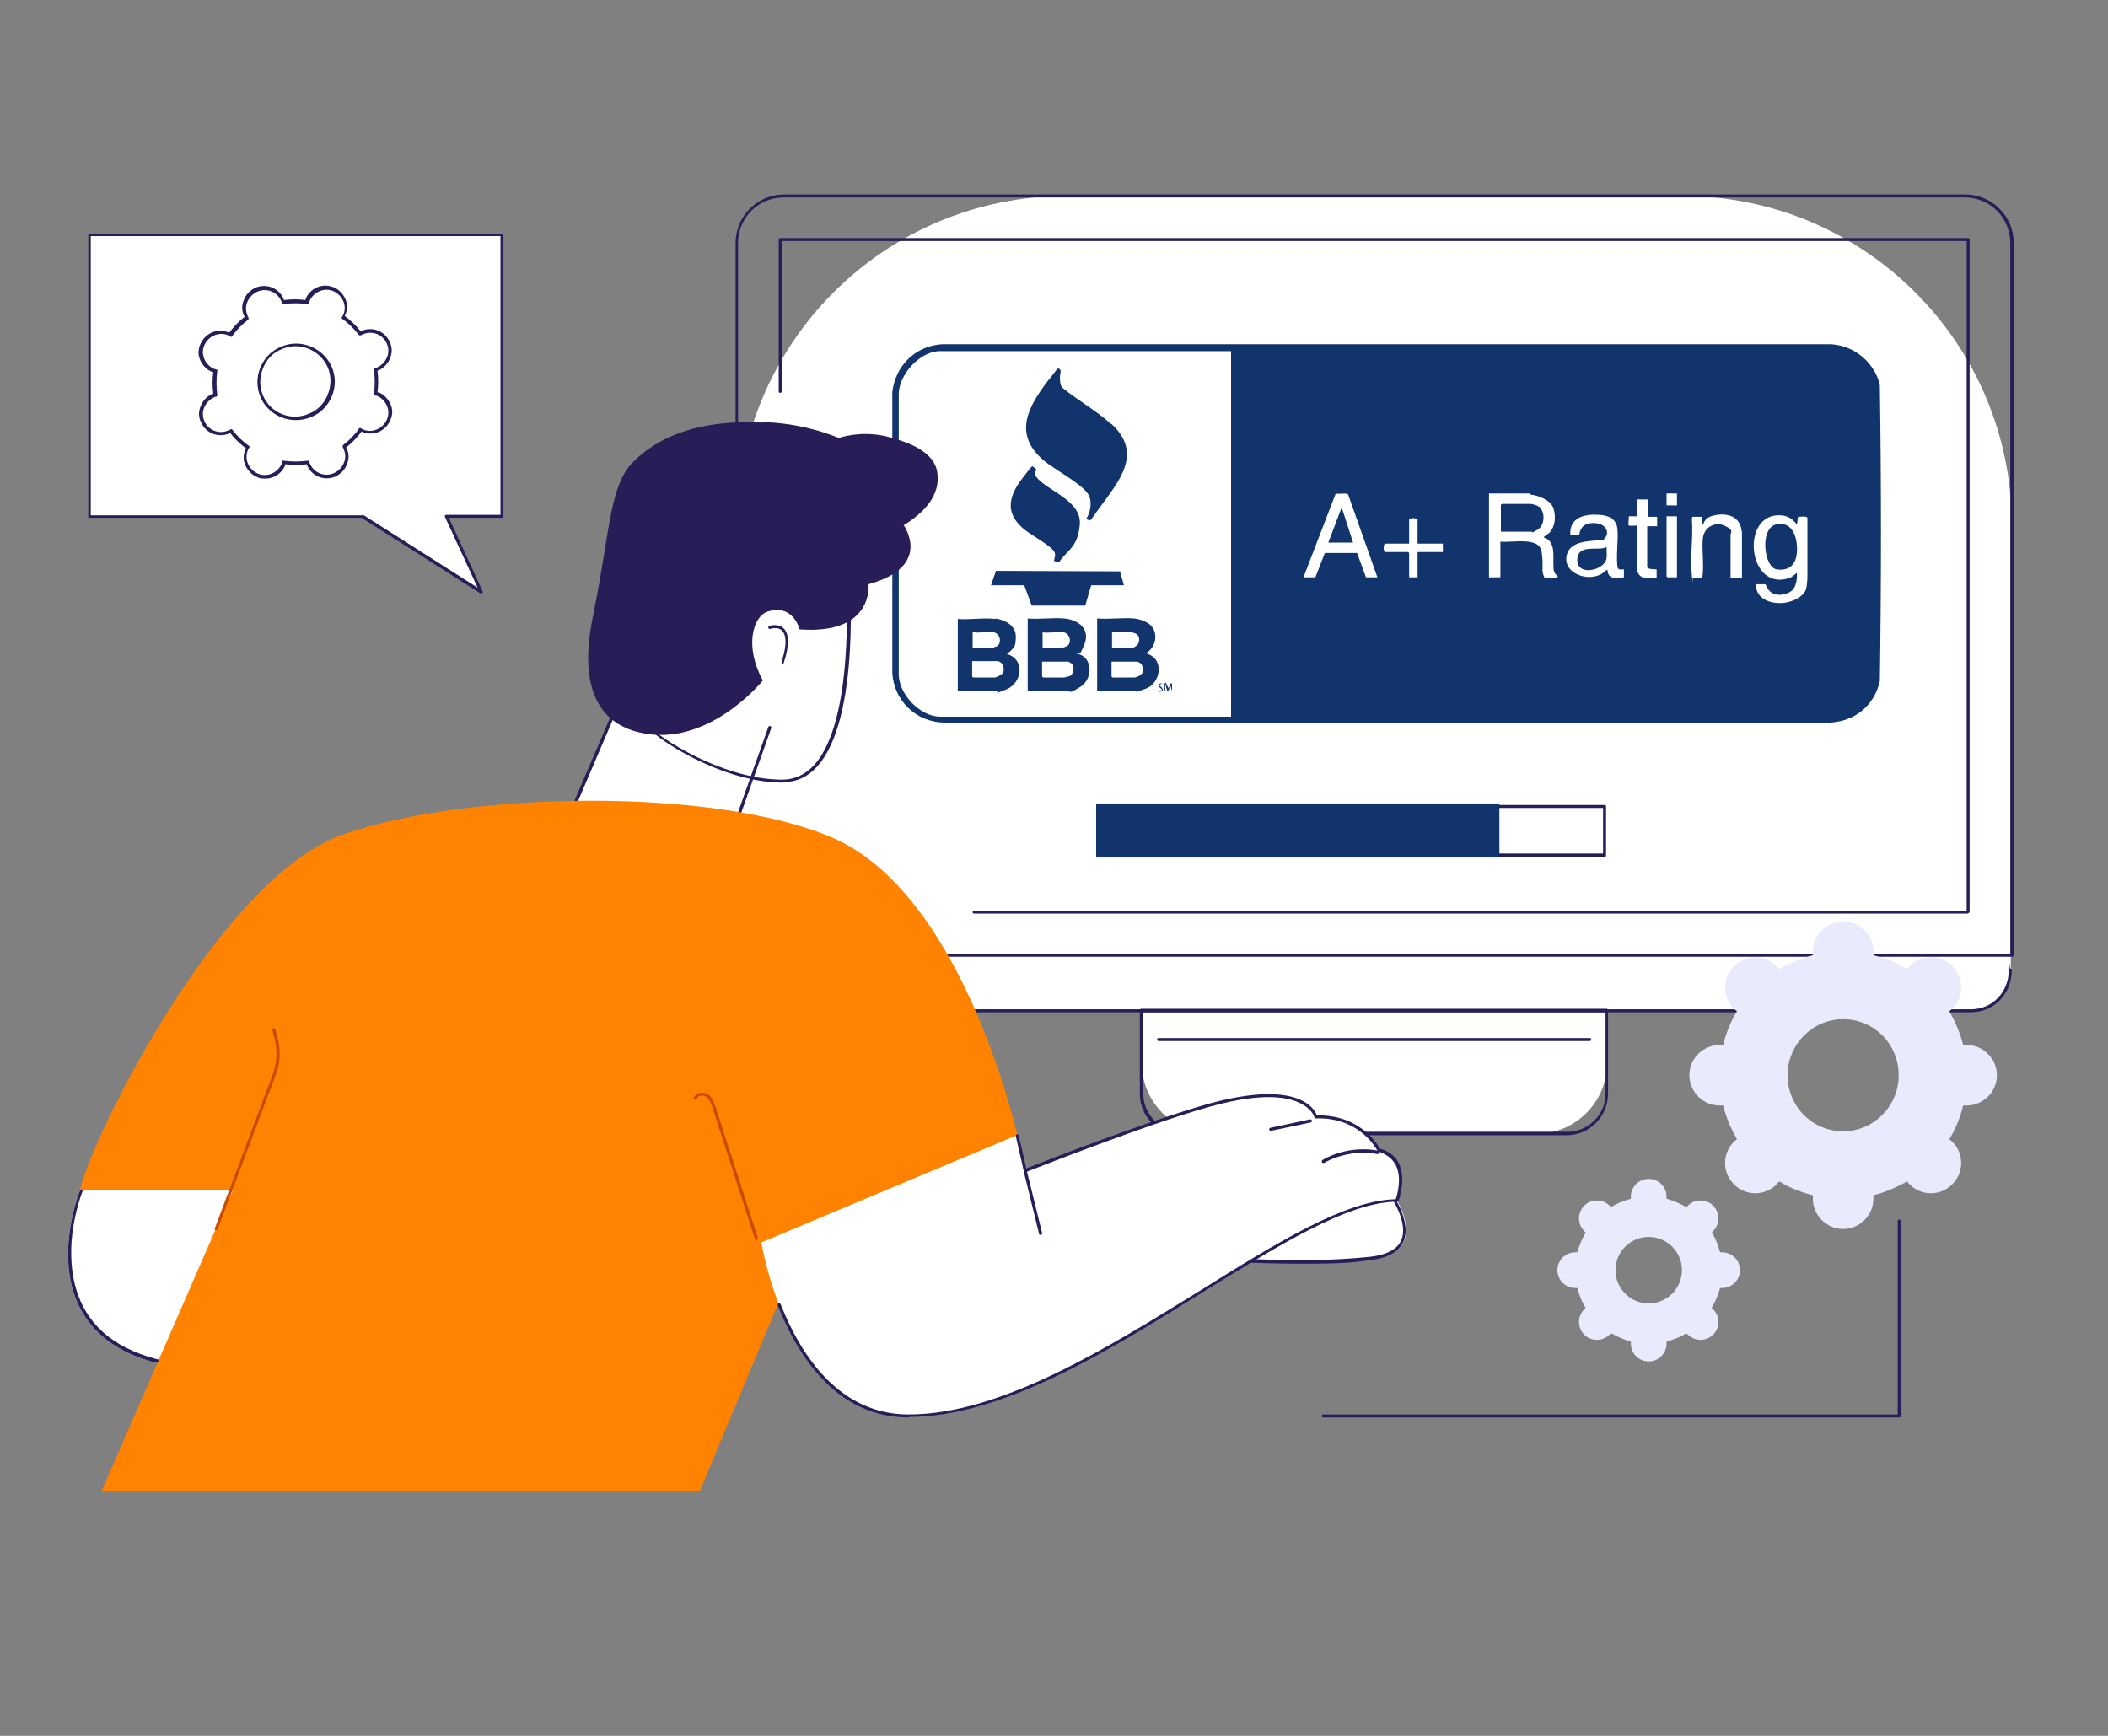 <?xml version="1.0" encoding="UTF-8"?>
<svg id="Layer_1" xmlns="http://www.w3.org/2000/svg" version="1.1" viewBox="0 0 425 350">
  <rect x="0" y="0" width="425" height="350" fill="#808080" stroke="none"/>
  <!-- Generator: Adobe Illustrator 29.6.1, SVG Export Plug-In . SVG Version: 2.1.1 Build 9)  -->
  <defs>
    <style>
      .st0 {
        fill: #11346c;
      }

      .st1 {
        fill: #e9eafb;
      }

      .st2 {
        fill: #fff;
      }

      .st3 {
        fill: #281d57;
      }

      .st4 {
        fill: #ff8300;
      }

      .st5 {
        fill: #c84b00;
      }
    </style>
  </defs>
  <path class="st2" d="M148.6,195.3c0,4.5,3.8,8.5,8.3,8.5h240.6c4.5,0,7.9-3.5,7.9-8v-13.7c0,0-256.7,0-256.7,0v13.1Z"/>
  <path class="st2" d="M230.2,203.8h93.8v10.6c0,7.8-6.4,14.2-14.2,14.2h-65.4c-7.8,0-14.2-6.4-14.2-14.2v-10.6h0Z"/>
  <path class="st3" d="M316,228.9h-77.8c-4.6,0-8.4-3.7-8.4-8.4v-16.8c0-.2.1-.3.3-.3h93.8c.2,0,.3.1.3.3v16.8c0,4.6-3.7,8.4-8.4,8.4ZM230.5,204.1v16.4c0,4.3,3.5,7.7,7.7,7.7h77.8c4.3,0,7.7-3.5,7.7-7.7v-16.4h-93.2Z"/>
  <path class="st2" d="M215,39.5h124.2c36.7,0,66.4,29.8,66.4,66.4v86.6H148.6v-86.6c0-36.7,29.8-66.4,66.4-66.4Z"/>
  <path class="st3" d="M405.6,192.9H148.6c-.2,0-.3-.1-.3-.3V49c0-5.4,4.4-9.8,9.8-9.8h238.1c5.4,0,9.8,4.4,9.8,9.8v143.6c0,.2-.1.3-.3.3ZM148.9,192.3h256.4V49c0-5.1-4.1-9.2-9.2-9.2h-238.1c-5.1,0-9.2,4.1-9.2,9.2v143.3Z"/>
  <path class="st3" d="M396.8,184.2h-200.4c-.2,0-.3-.1-.3-.3s.1-.3.3-.3h200.1V48.6h-238.9v30.3c0,.2-.1.3-.3.3s-.3-.1-.3-.3v-30.6c0-.2.1-.3.3-.3h239.5c.2,0,.3.1.3.3v135.5c0,.2-.1.3-.3.3Z"/>
  <path class="st3" d="M397.4,204.1h-240.7c-4.7,0-8.5-3.8-8.5-8.5s.1-.3.3-.3.3.1.3.3c0,4.3,3.5,7.9,7.9,7.9h240.7c4.2,0,7.6-3.4,7.6-7.9s.1-.3.3-.3.3.1.3.3c0,4.8-3.6,8.5-8.2,8.5Z"/>
  <path class="st3" d="M320.5,209.9h-86.9c-.2,0-.3-.1-.3-.3s.1-.3.3-.3h86.9c.2,0,.3.1.3.3s-.1.3-.3.3Z"/>
  <rect class="st2" x="221.4" y="149.8" width="102.1" height="9.9"/>
  <path class="st2" d="M170.9,115.1s3.5,42.5-13.1,42.4c-12.8,0-26.1-9.4-26.3-10.4-.2-1-.2-27.2-.2-27.2l39.5-4.9Z"/>
  <polygon class="st2" points="155 146.8 144.5 176.4 113.1 168.2 131.7 124.9 155 146.8"/>
  <path class="st3" d="M144.5,176.7s0,0,0,0l-31.3-8.2c0,0-.2,0-.2-.2,0,0,0-.2,0-.3l18.6-43.3c0-.2.3-.2.4-.2.2,0,.2.3.2.4l-18.4,43,30.7,8,10.4-29.3c0-.2.2-.2.4-.2.2,0,.2.2.2.4l-10.5,29.6c0,.1-.2.2-.3.2Z"/>
  <path class="st2" d="M155.2,126.5s5.3-1.9,2.6,7l-2.6-7Z"/>
  <path class="st3" d="M157.8,133.8s0,0,0,0c-.2,0-.3-.2-.2-.4,1.3-4.1.7-5.7,0-6.3-.8-.8-2.3-.3-2.3-.3-.2,0-.3,0-.4-.2,0-.2,0-.3.2-.4,0,0,1.8-.6,2.9.5,1.1,1.1,1.2,3.4,0,7,0,.1-.2.2-.3.2Z"/>
  <path class="st2" d="M243.7,254s19.5,1.5,32.6,0c13.1-1.5,4.3-13.7,4.3-13.7,0,0-29.7,4.5-36.9,13.7Z"/>
  <path class="st3" d="M280.3,241.1c.8,1.2,3.6,5.8,2.2,9-.8,1.8-2.9,2.9-6.2,3.3-3.8.4-8.6.7-14.2.7s-14.2-.4-17-.6c7.6-7.7,31.9-11.9,35.3-12.4ZM280.5,240.4s-29.7,4.5-36.9,13.7c0,0,8.7.7,18.3.7s9.9-.2,14.3-.7c13.1-1.5,4.3-13.7,4.3-13.7Z"/>
  <path class="st2" d="M16.1,240.1s-13.3,32.6,23,36l20.5-42.2-35.3-5.8-8.2,12Z"/>
  <path class="st3" d="M24.6,228.7l34,5.6-19.9,41c-10.5-1.1-17.7-4.7-21.4-10.9-3.2-5.3-3.2-11.6-2.7-15.9.6-4.4,1.8-7.7,2-8.2l8-11.6ZM24.3,228.1l-8.2,12s-13.3,32.6,23,36l20.5-42.2-35.3-5.8Z"/>
  <path class="st4" d="M20.6,300.6h120.5l21.4-51.2,43-18.9s-10.7-50.2-37.9-61.7c-23.9-10.1-73.2-9.3-98.3-.6-25.1,8.7-50.9,61.4-53.2,71.8h30.8l-26.4,60.6Z"/>
  <path class="st5" d="M43.6,248.1s0,0-.1,0c-.2,0-.2-.2-.2-.4l11.7-31.1c.8-2.2,1-4.6.4-7l-.5-1.9c0-.2,0-.3.2-.4.2,0,.3,0,.4.2l.5,1.9c.6,2.4.5,5-.4,7.3l-11.7,31.1c0,.1-.2.2-.3.2Z"/>
  <path class="st5" d="M152.5,250c-.1,0-.3,0-.3-.2l-8.5-26.3c-.3-1-.6-1.8-1.3-2.3-.4-.3-.9-.4-1.3-.2-.2,0-.5.2-.6.5,0,.2-.2.2-.4.2-.2,0-.2-.2-.2-.4.2-.4.5-.7,1-.9.6-.2,1.4,0,1.9.3.9.6,1.2,1.8,1.5,2.6l8.5,26.3c0,.2,0,.3-.2.4,0,0,0,0,0,0Z"/>
  <path class="st2" d="M205.5,228.7l-52,21.8s5.5,35.1,29.7,35.1c33.8,0,76.2-43.4,98.4-43.4,0,0,3.2-8.3-3.7-10.2,0,0-3.4-7-12.7-6.6,0,0-1.6-7.2-19-3-11.7,2.8-39.6,13.8-39.6,13.8l-1.2-7.5Z"/>
  <path class="st3" d="M183.2,285.8h0c-14.5,0-22.3-12.3-26.4-22.6,0-.2,0-.3.2-.4.2,0,.3,0,.4.2,4,10.1,11.7,22.2,25.8,22.2h0c18.5,0,39.9-13.3,58.8-25,15.7-9.8,29.3-18.2,39.4-18.4.3-.9,1.3-4.3,0-6.9-.7-1.3-1.9-2.2-3.5-2.7,0,0-.2,0-.2-.2,0,0-3.4-6.8-12.4-6.5-.2,0-.3,0-.3-.2,0,0-.3-1.4-2.2-2.5-2.2-1.4-6.9-2.6-16.4-.3-11.5,2.7-39.2,13.7-39.5,13.8,0,0-.2,0-.3,0,0,0-.1-.1-.2-.2l-1.6-7c0-.2,0-.3.2-.4.2,0,.3,0,.4.2l1.5,6.7c3.2-1.3,28.4-11.1,39.3-13.7,9.8-2.3,14.6-1.1,17,.4,1.6,1,2.1,2.1,2.3,2.6,8.5-.2,12.2,5.7,12.7,6.7,1.8.5,3.1,1.5,3.8,2.9,1.6,3.2,0,7.4,0,7.6,0,.1-.2.2-.3.2-9.9,0-24.1,8.9-39.3,18.3-18.9,11.8-40.4,25.1-59.1,25.1Z"/>
  <path class="st3" d="M209.8,249c-.1,0-.3,0-.3-.2l-3.1-12.6c0-.2,0-.3.2-.4.2,0,.3,0,.4.2l3.1,12.6c0,.2,0,.3-.2.4,0,0,0,0,0,0Z"/>
  <path class="st3" d="M256.2,228c-.1,0-.3-.1-.3-.2,0-.2,0-.3.2-.4l8-1.7c.2,0,.3,0,.4.2,0,.2,0,.3-.2.4l-8,1.7s0,0,0,0Z"/>
  <path class="st3" d="M266.8,234.5c-.1,0-.2,0-.3-.2,0-.2,0-.3.1-.4,3.3-1.9,7.4-2.6,11.2-1.9.2,0,.3.2.3.4,0,.2-.2.3-.4.3-3.6-.7-7.6,0-10.8,1.8,0,0-.1,0-.2,0Z"/>
  <path class="st3" d="M382.9,285.8h-116.1c-.2,0-.3-.1-.3-.3s.1-.3.3-.3h115.8v-39c0-.2.1-.3.3-.3s.3.1.3.3v39.3c0,.2-.1.3-.3.3Z"/>
  <path class="st1" d="M377.7,241.7c0-.2,0-.5,0-.7,2.4-.6,4.7-1.6,6.8-2.8.1.2.3.4.5.6,2.4,2.4,6.2,2.4,8.6,0,2.4-2.4,2.4-6.2,0-8.6-.2-.2-.4-.3-.6-.5,1.3-2.1,2.2-4.4,2.8-6.8.2,0,.5,0,.7,0,3.3,0,6.1-2.7,6.1-6.1,0-3.3-2.7-6.1-6.1-6.1-.2,0-.5,0-.7,0-.6-2.4-1.6-4.7-2.8-6.8.2-.2.4-.3.6-.5,2.4-2.4,2.4-6.2,0-8.6-2.4-2.4-6.2-2.4-8.6,0-.2.2-.3.4-.5.6-2.1-1.3-4.4-2.2-6.8-2.8,0-.2,0-.5,0-.7,0-3.3-2.7-6.1-6.1-6.1-3.3,0-6.1,2.7-6.1,6.1,0,.2,0,.5,0,.7-2.4.6-4.7,1.6-6.8,2.8-.1-.2-.3-.4-.5-.6-2.4-2.4-6.2-2.4-8.6,0-2.4,2.4-2.4,6.2,0,8.6.2.2.4.3.6.5-1.3,2.1-2.2,4.4-2.8,6.8-.2,0-.5,0-.7,0-3.3,0-6.1,2.7-6.1,6.1,0,3.3,2.7,6.1,6.1,6.1.2,0,.5,0,.7,0,.6,2.4,1.6,4.7,2.8,6.8-.2.2-.4.3-.6.5-2.4,2.4-2.4,6.2,0,8.6,2.4,2.4,6.2,2.4,8.6,0,.2-.2.3-.4.5-.6,2.1,1.3,4.4,2.2,6.8,2.8,0,.2,0,.5,0,.7,0,3.3,2.7,6.1,6.1,6.1,3.3,0,6.1-2.7,6.1-6.1ZM360.4,216.8c0-6.2,5-11.3,11.2-11.3,6.2,0,11.2,5,11.2,11.3,0,6.2-5,11.3-11.2,11.3-6.2,0-11.2-5-11.2-11.3Z"/>
  <path class="st1" d="M336,270.9c0-.1,0-.3,0-.4,1.4-.4,2.8-.9,4-1.7,0,.1.2.2.3.3,1.4,1.4,3.7,1.4,5.1,0,1.4-1.4,1.4-3.7,0-5.1-.1-.1-.2-.2-.3-.3.7-1.2,1.3-2.6,1.7-4,.1,0,.3,0,.4,0,2,0,3.6-1.6,3.6-3.6,0-2-1.6-3.6-3.6-3.6-.1,0-.3,0-.4,0-.4-1.4-.9-2.8-1.7-4,.1,0,.2-.2.3-.3,1.4-1.4,1.4-3.7,0-5.1-1.4-1.4-3.7-1.4-5.1,0-.1.1-.2.2-.3.3-1.2-.7-2.6-1.3-4-1.7,0-.1,0-.3,0-.4,0-2-1.6-3.6-3.6-3.6-2,0-3.6,1.6-3.6,3.6,0,.1,0,.3,0,.4-1.4.4-2.8.9-4,1.7,0-.1-.2-.2-.3-.3-1.4-1.4-3.7-1.4-5.1,0-1.4,1.4-1.4,3.7,0,5.1.1.1.2.2.3.3-.7,1.2-1.3,2.6-1.7,4-.1,0-.3,0-.4,0-2,0-3.6,1.6-3.6,3.6,0,2,1.6,3.6,3.6,3.6.1,0,.3,0,.4,0,.4,1.4.9,2.8,1.7,4-.1,0-.2.2-.3.3-1.4,1.4-1.4,3.7,0,5.1,1.4,1.4,3.7,1.4,5.1,0,.1-.1.2-.2.3-.3,1.2.7,2.6,1.3,4,1.7,0,.1,0,.3,0,.4,0,2,1.6,3.6,3.6,3.6s3.6-1.6,3.6-3.6ZM325.7,256.1c0-3.7,3-6.7,6.7-6.7,3.7,0,6.7,3,6.7,6.7,0,3.7-3,6.7-6.7,6.7s-6.7-3-6.7-6.7Z"/>
  <polygon class="st2" points="101.3 104.1 90 104.1 97 119.3 73 104.1 18 104.2 17.9 47.2 101.2 47.2 101.3 104.1"/>
  <path class="st3" d="M97,119.6c0,0-.1,0-.2,0l-23.9-15.2H18c0,0,0,0,0,0,0,0-.2,0-.2,0,0,0,0-.1,0-.2v-56.9c0,0,0-.2,0-.2,0,0,.1,0,.2,0h83.2c.2,0,.3.1.3.3v56.8c0,0,0,.2,0,.2,0,0-.1,0-.2,0h-10.8s6.8,14.8,6.8,14.8c0,.1,0,.3,0,.4,0,0-.1,0-.2,0ZM73,103.8c0,0,.1,0,.2,0l23.1,14.7-6.6-14.3c0,0,0-.2,0-.3,0,0,.2-.1.3-.1h10.9s0-56.2,0-56.2H18.3v56.3c0,0,54.8,0,54.8,0h0Z"/>
  <path class="st2" d="M40.8,85c.9,2,3.2,3,5.3,2.1.2,0,.3-.1.4-.2,1,1.3,2.2,2.5,3.5,3.4,0,.1-.1.3-.2.4-.8,2.1.2,4.4,2.2,5.2,2.1.8,4.4-.2,5.2-2.2,0-.2.1-.3.2-.5,1.6.2,3.2.2,4.9,0,0,.2,0,.3.2.5.9,2,3.2,3,5.3,2.1,2-.9,3-3.2,2.1-5.3,0-.2-.1-.3-.2-.4,1.3-1,2.5-2.2,3.4-3.5.1,0,.3.1.4.2,2.1.8,4.4-.2,5.2-2.2.8-2.1-.2-4.4-2.2-5.2-.2,0-.3-.1-.5-.2.2-1.6.2-3.2,0-4.9.2,0,.3,0,.5-.2,2-.9,3-3.2,2.1-5.3-.9-2-3.2-3-5.3-2.1-.2,0-.3.1-.4.2-1-1.3-2.2-2.5-3.5-3.4,0-.1.1-.3.2-.4.8-2.1-.2-4.4-2.2-5.2-2.1-.8-4.4.2-5.2,2.2,0,.2-.1.3-.2.5-1.6-.2-3.2-.2-4.9,0,0-.2,0-.3-.2-.5-.9-2-3.2-3-5.3-2.1s-3,3.2-2.1,5.3c0,.2.1.3.2.4-1.3,1-2.5,2.2-3.4,3.5-.1,0-.3-.1-.4-.2-2.1-.8-4.4.2-5.2,2.2-.8,2.1.2,4.4,2.2,5.2.2,0,.3.1.5.2-.2,1.6-.2,3.2,0,4.9-.2,0-.3,0-.5.2-2,.9-3,3.2-2.1,5.3ZM52.8,79.8c-1.6-3.8.1-8.1,3.9-9.8,3.8-1.6,8.1.1,9.8,3.9,1.6,3.8-.1,8.1-3.9,9.8-3.8,1.6-8.1-.1-9.8-3.9Z"/>
  <path class="st3" d="M53.5,96.5c-.5,0-1.1,0-1.6-.3-1.1-.4-1.9-1.3-2.4-2.3-.5-1.1-.5-2.2,0-3.3,0,0,0-.1.1-.2-1.2-.9-2.3-1.9-3.2-3.1,0,0-.2,0-.2.1-2.2.9-4.7,0-5.7-2.3-.5-1.1-.5-2.2,0-3.3.4-1.1,1.3-1.9,2.3-2.4,0,0,.1,0,.2,0-.2-1.5-.2-3,0-4.4,0,0-.2,0-.2,0-1.1-.4-1.9-1.3-2.4-2.3-.5-1.1-.5-2.2,0-3.3.9-2.2,3.4-3.3,5.6-2.4,0,0,.1,0,.2.1.9-1.2,1.9-2.3,3.1-3.2,0,0,0-.2-.1-.2-.5-1.1-.5-2.2,0-3.3.4-1.1,1.3-1.9,2.3-2.4,2.2-.9,4.7,0,5.7,2.3,0,0,0,.1,0,.2,1.5-.2,3-.2,4.4,0,0,0,0-.2,0-.2.9-2.2,3.4-3.3,5.6-2.4,1.1.4,1.9,1.3,2.4,2.3.5,1.1.5,2.2,0,3.3,0,0,0,.1-.1.2,1.2.9,2.3,1.9,3.2,3.1,0,0,.2,0,.2-.1,2.2-.9,4.7,0,5.7,2.3.5,1.1.5,2.2,0,3.3-.4,1.1-1.3,1.9-2.3,2.4,0,0-.1,0-.2,0,.2,1.5.2,3,0,4.4,0,0,.2,0,.2,0,1.1.4,1.9,1.3,2.4,2.3.5,1.1.5,2.2,0,3.3-.9,2.2-3.4,3.3-5.6,2.4,0,0-.1,0-.2-.1-.9,1.2-1.9,2.3-3.1,3.2,0,0,0,.2.1.2.5,1.1.5,2.2,0,3.3-.4,1.1-1.3,1.9-2.3,2.4-2.2.9-4.7,0-5.7-2.3,0,0,0-.1,0-.2-1.5.2-3,.2-4.4,0,0,0,0,.2,0,.2-.7,1.7-2.3,2.7-4,2.7ZM46.5,86.5c0,0,.2,0,.3.1,1,1.3,2.1,2.4,3.4,3.3.1,0,.2.3,0,.4,0,.1-.1.3-.2.4-.4.9-.4,1.9,0,2.8.4.9,1.1,1.6,2,2,1.9.8,4-.2,4.8-2,0-.1,0-.3.1-.4,0-.2.2-.3.3-.2,1.6.2,3.2.2,4.8,0,.2,0,.3,0,.4.2,0,.2,0,.3.1.4.8,1.9,3,2.7,4.8,1.9.9-.4,1.6-1.1,2-2,.4-.9.4-1.9,0-2.8,0-.1-.1-.3-.2-.4,0-.1,0-.3,0-.4,1.3-1,2.4-2.1,3.3-3.4,0-.1.3-.2.4,0,.1,0,.3.1.4.2,1.9.8,4-.2,4.8-2,.4-.9.4-1.9,0-2.8-.4-.9-1.1-1.6-2-2-.1,0-.3,0-.4-.1-.2,0-.3-.2-.2-.3.2-1.6.2-3.2,0-4.8,0-.2,0-.3.2-.4.2,0,.3,0,.4-.1.9-.4,1.6-1.1,2-2,.4-.9.4-1.9,0-2.8-.8-1.9-3-2.7-4.8-1.9-.1,0-.3.1-.4.2-.1,0-.3,0-.4,0-1-1.3-2.1-2.4-3.4-3.3-.1,0-.2-.3,0-.4,0-.1.1-.3.2-.4.4-.9.4-1.9,0-2.8-.4-.9-1.1-1.6-2-2-1.9-.8-4,.2-4.8,2,0,.1,0,.3-.1.4,0,.2-.2.3-.3.2-1.6-.2-3.2-.2-4.8,0-.2,0-.3,0-.4-.2,0-.2,0-.3-.1-.4-.8-1.9-3-2.7-4.8-1.9-.9.4-1.6,1.1-2,2-.4.9-.4,1.9,0,2.8,0,.1.1.3.2.4,0,.1,0,.3,0,.4-1.3,1-2.4,2.1-3.3,3.4,0,.1-.3.2-.4,0-.1,0-.3-.1-.4-.2-1.9-.8-4,.2-4.8,2-.4.9-.4,1.9,0,2.8.4.9,1.1,1.6,2,2,.1,0,.3,0,.4.1.2,0,.3.2.2.3-.2,1.6-.2,3.2,0,4.8,0,.2,0,.3-.2.4-.2,0-.3,0-.4.1-.9.4-1.6,1.1-2,2-.4.9-.4,1.9,0,2.8.8,1.9,3,2.7,4.8,1.9.1,0,.3-.1.4-.2,0,0,.1,0,.2,0ZM59.6,84.7c-3,0-5.9-1.8-7.1-4.7-.8-1.9-.8-4,0-5.9.8-1.9,2.2-3.4,4.2-4.2,3.9-1.7,8.5.2,10.2,4.1.8,1.9.8,4,0,5.9-.8,1.9-2.2,3.4-4.2,4.2-1,.4-2,.6-3,.6ZM59.6,69.8c-.9,0-1.9.2-2.8.6-1.8.7-3.1,2.1-3.8,3.9-.7,1.8-.7,3.7,0,5.4,1.5,3.6,5.7,5.3,9.3,3.7,1.8-.7,3.1-2.1,3.8-3.9.7-1.8.7-3.7,0-5.4-1.2-2.7-3.8-4.3-6.6-4.3Z"/>
  <g>
    <path class="st0" d="M376.2,72.6c1.4,1.5,2.4,3.1,2.8,5.1.3,19.8.3,39.8,0,59.6-1.1,5-5.1,8.2-10.2,8.4h-178.4c-5.7-.1-10.2-4.4-10.5-10.1v-56.5c.6-5.4,4.7-9.4,10.1-9.7h179.2c2.7.2,5.1,1.3,7,3.2ZM248.2,70.8h-58.7c-4,0-8.3,4.7-8.3,8.7v56.1c-.2,4.2,4.2,8.9,8.4,8.9h58.6v-73.6ZM277.7,116.4l-5.9-16.7c-.3-.4-1.9,0-2.5-.2l-6.5,16.9h2.4l1.9-4.9h6.5c0,0,1.8,4.9,1.8,4.9h2.3ZM308.5,99.5h-8.3v16.9h2.3v-7.2c2.2.3,7.8-1.1,8.3,2s-.2,3.7.6,5.3h2.5l.2-.3c-.8-.6-.9-1.1-.9-2-.1-1.9.5-5.1-1.9-5.8-.2-.2.9-.8,1.1-1,1.2-1.3,1.3-3.3.8-4.9s-2.9-2.6-4.7-2.8ZM338.1,99.5h-2.1v2.4h2.1v-2.4ZM332.1,100.7h-2.1v3.4h-1.6s-.1,1.7-.1,1.7c0,.4,1.4.1,1.7.2v8.8c.4,2.1,2.3,1.9,4,1.7v-1.7c-.4,0-1.9,0-1.9-.5v-8.2h2c0-.1,0-1.9,0-1.9h-1.9v-3.4ZM316.5,107.8h1.9c.3-2,1.7-2.5,3.5-2.3s2.9,1.9,1.4,3.3c-2.6.4-7.1,0-7.5,3.6s5.5,5.4,8.1,2.5c.3-.1.2.6.4.9.5,1,2.1.8,3.1.6v-1.6c-.7,0-1.2.2-1.3-.6-.3-2.2.2-5.2,0-7.5s-2.1-2.8-3.7-2.9c-2.9-.2-6,.5-5.8,4ZM351.2,116.4v-9.2c0,0-.2-.7-.2-.9-.6-2.2-2.8-2.8-4.8-2.5s-2.5,1-2.8,1.9c-.6-.2,0-1.4-.3-1.5h-1.9s-.1.4-.1.4c.3,3.6-.4,7.9,0,11.4s0,.3.2.5h1.9c.4-2.5-.1-5.4.1-7.8s2.4-3.6,4.4-2.7,1.2,1.3,1.2,1.9v8.7h2.1ZM355.9,117.8h-1.9c0,3.8,4.9,4.5,7.7,3.2s2.5-2.5,2.7-4.4v-12.2c-.2-.4-1.5-.2-1.9-.2l-.2,1.6c-.8-1.1-1.8-1.8-3.2-1.9-8.5-.6-6.7,16,2,12.5l1.2-.9c0,1.8-.2,3.6-2.2,4.2s-3.4,0-4.1-1.8ZM338.1,104.1h-2.1v12.1l.2.2h1.9v-12.3ZM285.8,109.6v-4.9c-.4-.3-1.4-.3-1.7,0v4.9h-4.9c-.3.4-.3,1.4,0,1.7h4.7l.2.2v4.9h1.7v-5.1h5.1v-1.7h-5.1Z"/>
    <path class="st0" d="M224,85.4c6.6,6,1.6,11.6-2.4,17.1s-1.4,2.1-1.7,2.3-.6,0-.9-.2c.9-1.3,1.3-3.7.3-5.1-1.6-2.2-6.5-4.7-8.8-6.6-6.4-5.4-3.2-10.9.9-16.3.3-.2,1.7-2.3,1.9-2.3.9.1.4,1.1.4,1.6,0,.8,0,1.5.4,2.2,3.1,2.6,7,4.7,9.9,7.4Z"/>
    <path class="st0" d="M209.2,96.5c2.6,2.7,8.9,4.6,8.5,9.3s-2.7,5.2-4.2,7.6l-1-.3c.1-.8.5-1.3-.1-2.1-1.4-1.6-4.7-3.1-6.4-4.7-3.4-3.1-2.5-6.4,0-9.7s2-2.5,2.3-2.5l.7.6c-.7.8-.2,1.3.3,1.9Z"/>
    <path class="st0" d="M214.6,124.7c2.9.3,5.3,2.2,4,5.3s-.9,1.1-1.5,1.8c3.3.6,3.3,5.1.7,6.7s-1.9.8-2.5.8h-8.1v-14.6c2.4.2,5.1-.2,7.4,0ZM214.6,127.5c-1.2-.2-3.1.2-4.4,0v3.1h4.1s.7-.3.8-.3c1-.6.7-2.5-.6-2.8ZM210.1,133.4v3l.2.2h4.3c.1,0,1-.3,1.1-.3.9-.5,1-2.1.2-2.6s-.7-.3-.8-.3h-5Z"/>
    <path class="st0" d="M200.6,124.7c1.9.2,4.2,1.4,4.2,3.6s-.4,2.2-.9,2.8-1,.5-.8.8c3.6,1.1,3,5.8-.2,7.1s-1.4.4-1.7.4h-8.1v-14.6c2.4.2,5.2-.3,7.6,0ZM196.1,127.4v3.2h4.1s.7-.3.8-.3c1-.6.7-2.5-.6-2.8s-3,.3-4.4-.1ZM196,133.4v3l.2.2h4.4c.3,0,1.4-.6,1.6-.9.3-.5.2-1.7-.4-2.1s-.7-.3-.8-.3h-5Z"/>
    <path class="st0" d="M228.6,124.7c1.2.1,2.9.7,3.6,1.6,1.1,1.3.9,3.4-.2,4.6s-.9.7-.8.9c3.6,1,2.9,6-.3,7.1s-1.4.4-1.6.4h-8.1v-14.6c2.4.2,5.1-.2,7.4,0ZM224.2,127.4v3.2h4.1c.4,0,1.2-.6,1.3-1.1.7-3.1-3.9-1.6-5.4-2.2ZM224.1,133.4v3l.2.2h4.4c.5,0,1.6-.6,1.7-1.1s0-1.5-.5-1.8-.7-.3-.8-.3h-5Z"/>
    <polygon class="st0" points="226.6 118 220 118 218.8 122.1 208 122.1 206.5 118 199.8 118 200.8 115.1 225.8 115.2 226.6 118"/>
    <path class="st0" d="M235.6,138.9l.3-1.1h.4s0,1.6,0,1.6l-.3-1.1c-.2,0-.3,1.3-.7.9l-.3-1.1c-.3,0,.2,1.3-.3,1.2,0-.3,0-1.7.3-1.7l.6,1.2Z"/>
    <path class="st0" d="M234.4,137.7l-.7.5c.8.5,1.2,1.3-.1,1.3l.6-.3v-.3c-.8-.4-1-1.2.2-1.1Z"/>
    <path class="st0" d="M302.6,107.2v-5.4l.2-.2h5.8c.3,0,1.3.3,1.6.5,1.4,1,1.3,3.8-.2,4.7s-1,.4-1.1.4h-6.4Z"/>
    <path class="st0" d="M358.2,105.7c3.3-.6,4.2,2.8,4.1,5.4s-1.5,4.1-4.1,3.7-3.5-8.4,0-9.1Z"/>
    <polygon class="st0" points="272.8 109.4 267.8 109.4 270.5 102.3 272.8 109.4"/>
    <path class="st0" d="M323.9,112.6c-.4,2.4-5.9,3.7-5.9.3s4.4-1.7,5.9-2.6c0,.7.1,1.6,0,2.3Z"/>
  </g>
  <path class="st3" d="M157.9,157.8s0,0,0,0c-6.9,0-13.6-2.7-18-4.9-4.6-2.3-8.4-5-8.6-5.8-.2-1-.2-24.5-.2-27.2,0-.2.1-.3.3-.3l39.5-4.9c0,0,.2,0,.2,0,0,0,.1.1.1.2.1,1.2,2.4,30-6.5,39.7-1.9,2.1-4.2,3.1-6.8,3.1ZM131.7,120.3c0,10.5,0,26.1.1,26.8.2.5,3.4,2.9,8.4,5.4,4.3,2.1,10.9,4.7,17.5,4.7,2.5,0,4.6-1,6.4-2.9,8.2-8.9,6.6-35.6,6.4-38.9l-38.9,4.8Z"/>
  <path class="st3" d="M153.8,85.1c6.6.2,11.9,1.8,15.3,3.2,1.9-.6,5.9-1.4,10.4-.1,2.4.7,9,2.4,9.5,7.3.4,3.2-1.1,6.9-6.8,10.4,0,0,6,8.3-7.1,11.9,0,0,1.2,10.2-13.9,9.1,0,0-1.2-5.2-6.4-3.6-3.1,1-4.7,7.2-1,13.9,0,0-11,13.7-24.8,10.5-13.8-3.2-10.3-19.4-9.2-24.7,3.3-16.6,3.1-25.2,8-30,8.5-8.4,21.2-8,26.1-7.8Z"/>
  <path class="st3" d="M323.5,172.8h-102.1c-.2,0-.3-.1-.3-.3v-9.9c0-.2.1-.3.3-.3h102.1c.2,0,.3.1.3.3v9.9c0,.2-.1.3-.3.3ZM221.7,172.1h101.5v-9.2h-101.5v9.2Z"/>
  <rect class="st0" x="221" y="162" width="81.3" height="10.9"/>
</svg>